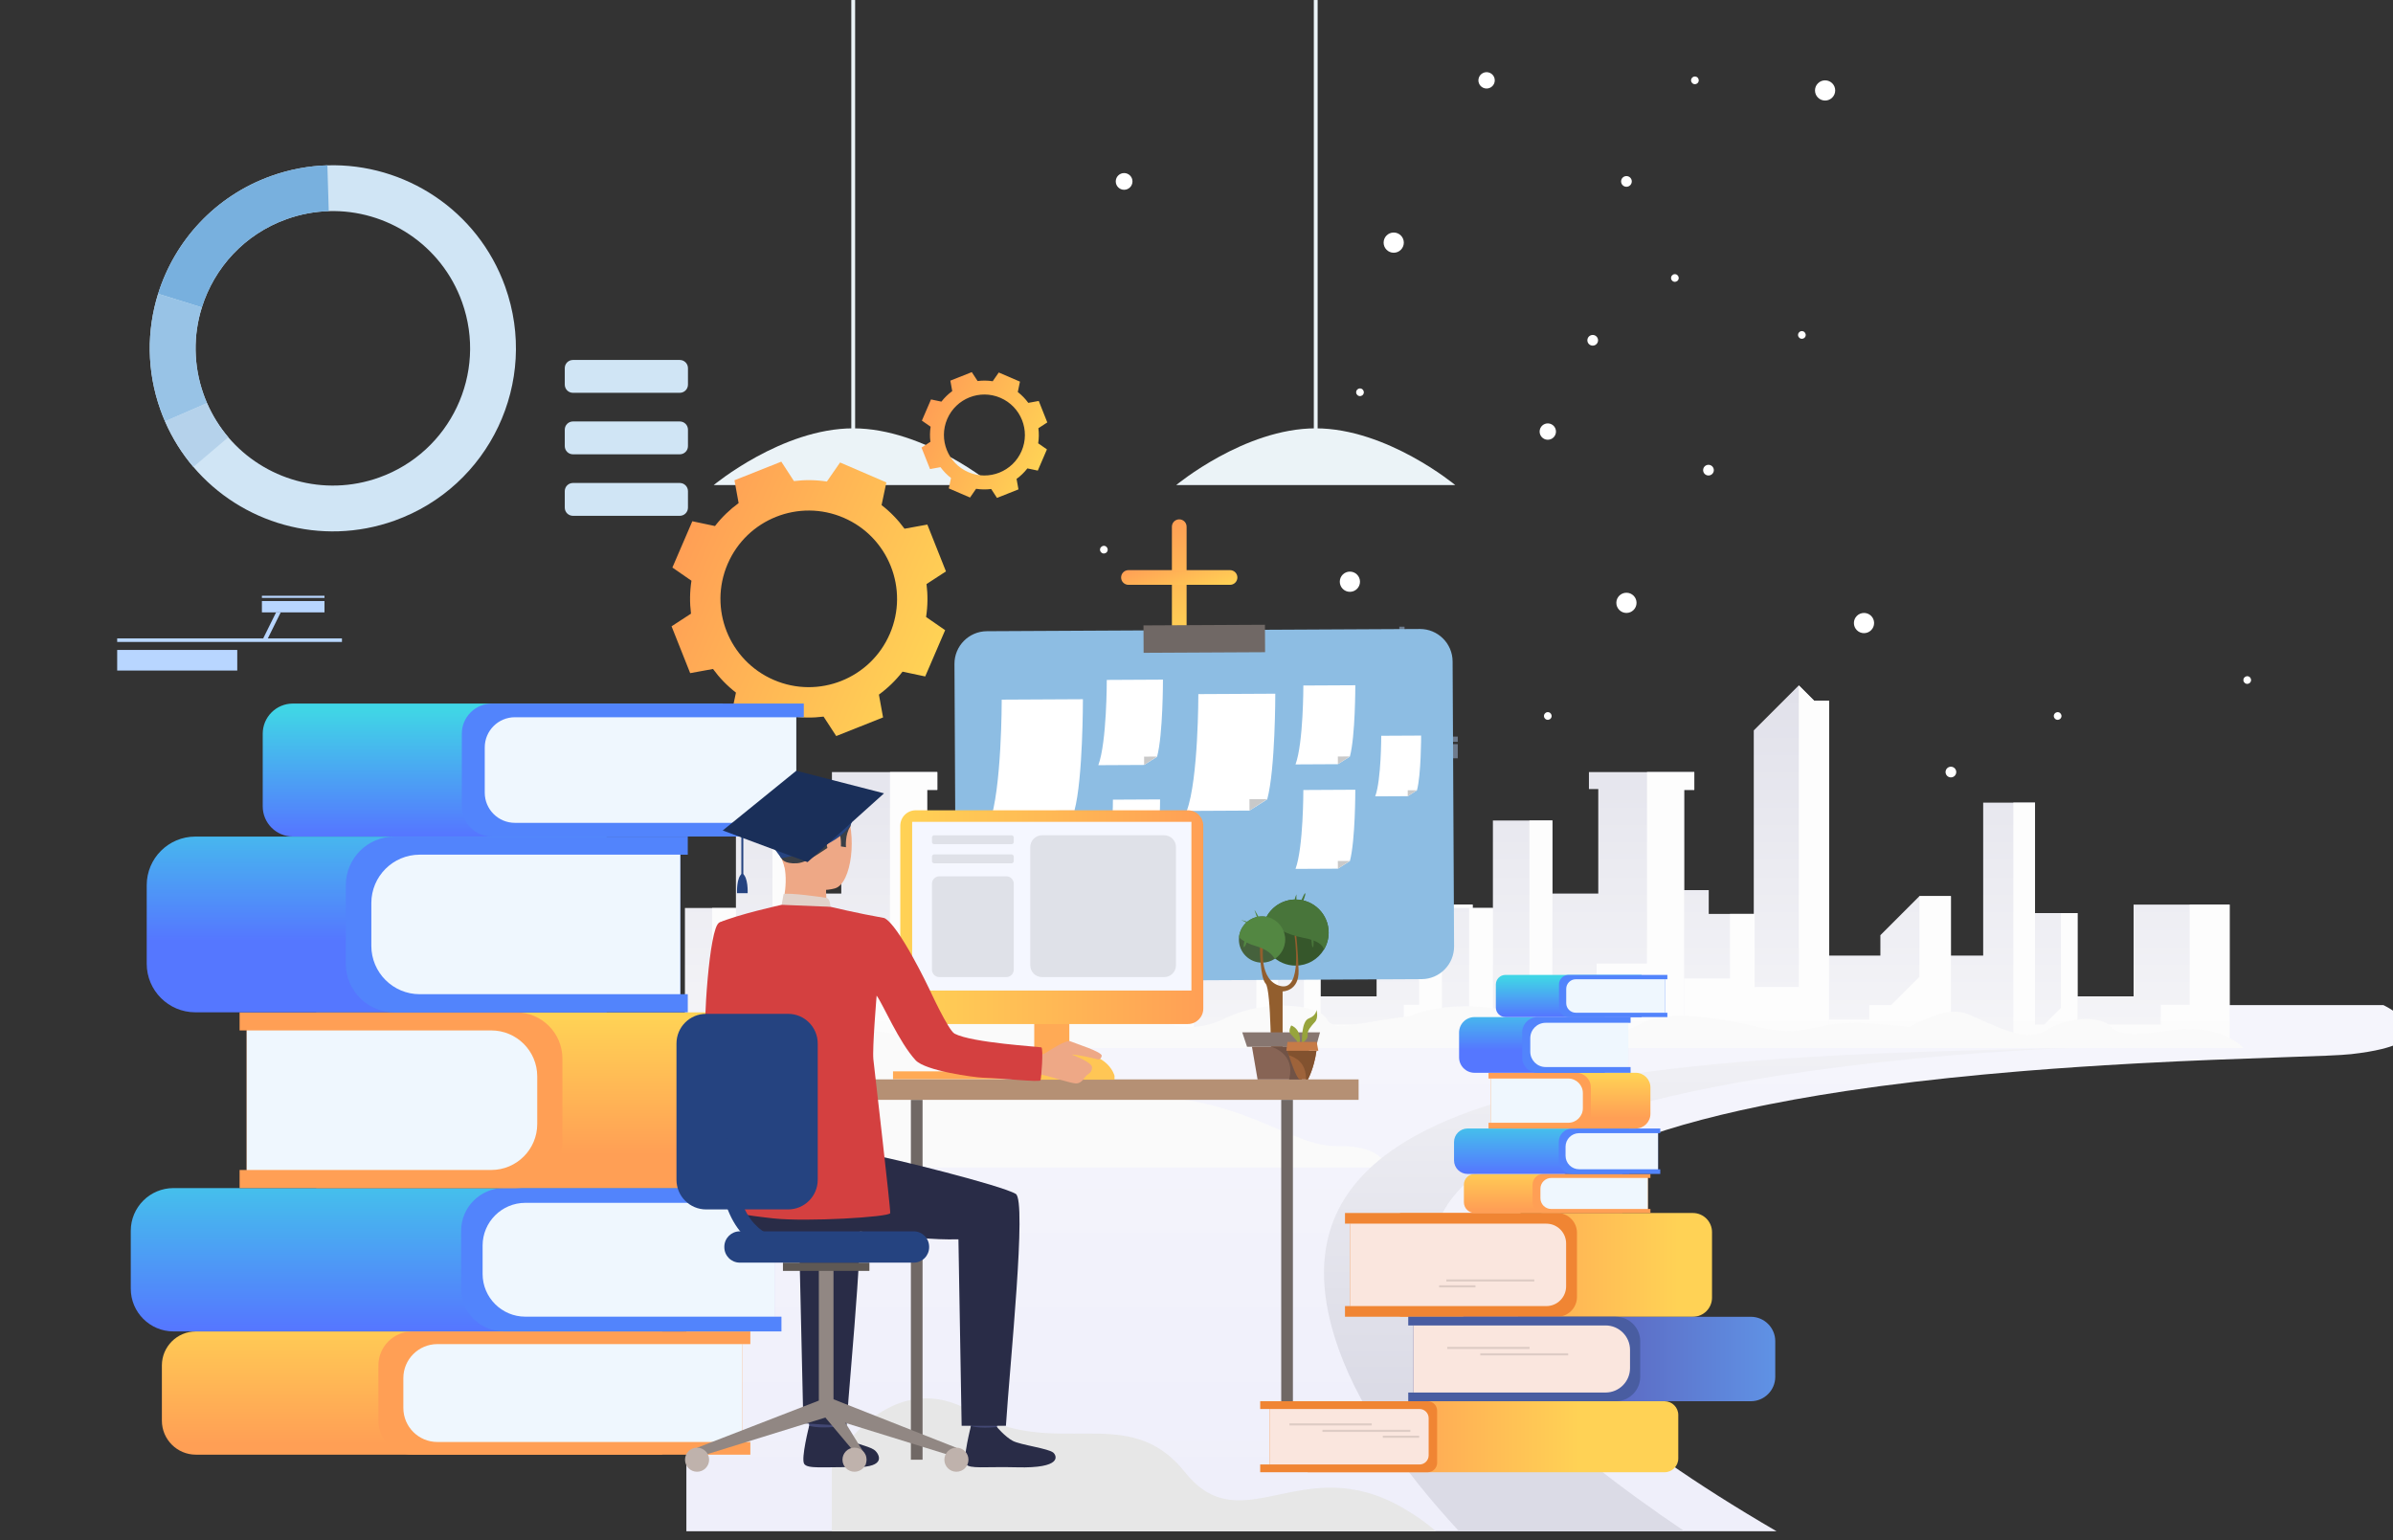 <?xml version="1.0" encoding="utf-8"?>
<!-- Generator: Adobe Illustrator 23.0.3, SVG Export Plug-In . SVG Version: 6.00 Build 0)  -->
<svg version="1.1" id="_x3C_Layer_x3E_" xmlns="http://www.w3.org/2000/svg" xmlns:xlink="http://www.w3.org/1999/xlink" x="0px"
	 y="0px" viewBox="0 0 2827.73 1820.01" style="enable-background:new 0 0 2827.73 1820.01;" xml:space="preserve">
<rect x="0" y="0" width="2827.73" height="1820.01" fill="#333333" stroke="none"/>
<style type="text/css">
	.st0{display:none;fill:url(#SVGID_1_);}
	.st1{display:none;fill:url(#SVGID_2_);}
	.st2{display:none;}
	.st3{display:inline;fill:url(#SVGID_3_);}
	.st4{display:inline;fill:url(#SVGID_4_);}
	.st5{display:inline;fill:url(#SVGID_5_);}
	.st6{display:inline;fill:url(#SVGID_6_);}
	.st7{display:inline;fill:url(#SVGID_7_);}
	.st8{display:inline;fill:url(#SVGID_8_);}
	.st9{display:inline;fill:url(#SVGID_9_);}
	.st10{display:inline;fill:url(#SVGID_10_);}
	.st11{fill:url(#SVGID_11_);}
	.st12{fill:url(#SVGID_12_);}
	.st13{fill:url(#SVGID_13_);}
	.st14{fill:url(#SVGID_14_);}
	.st15{fill:url(#SVGID_15_);}
	.st16{fill:url(#SVGID_16_);}
	.st17{fill:url(#SVGID_17_);}
	.st18{fill:url(#SVGID_18_);}
	.st19{fill:url(#SVGID_19_);}
	.st20{fill:url(#SVGID_20_);}
	.st21{fill:url(#SVGID_21_);}
	.st22{fill:url(#SVGID_22_);}
	.st23{fill:url(#SVGID_23_);}
	.st24{fill:url(#SVGID_24_);}
	.st25{fill:url(#SVGID_25_);}
	.st26{fill:url(#SVGID_26_);}
	.st27{fill:url(#SVGID_27_);}
	.st28{fill:url(#SVGID_28_);}
	.st29{fill:url(#SVGID_29_);}
	.st30{fill:#FAFAFA;}
	.st31{fill:url(#SVGID_30_);}
	.st32{fill:#E7E7E7;}
	.st33{fill:#FFFFFF;}
	.st34{fill:#EBF3F7;}
	.st35{fill:url(#SVGID_31_);}
	.st36{fill:#B8D6FF;}
	.st37{opacity:0.44;}
	.st38{fill:url(#SVGID_32_);}
	.st39{fill:#D0E5F5;}
	.st40{fill:#78B0DE;}
	.st41{fill:#98C3E6;}
	.st42{fill:#B5D2EB;}
	.st43{fill:url(#SVGID_33_);}
	.st44{fill:url(#SVGID_34_);}
	.st45{fill:url(#SVGID_35_);}
	.st46{fill:url(#SVGID_36_);}
	.st47{fill:#FF9F55;}
	.st48{fill:#EFF7FE;}
	.st49{fill:url(#SVGID_37_);}
	.st50{fill:#5284FC;}
	.st51{fill:url(#SVGID_38_);}
	.st52{fill:url(#SVGID_39_);}
	.st53{fill:url(#SVGID_40_);}
	.st54{fill:#8DBDE3;}
	.st55{fill:#706865;}
	.st56{fill:#C9C9C9;}
	.st57{fill:#FFAA55;}
	.st58{fill:#CCBDB7;}
	.st59{fill:#B59074;}
	.st60{fill:#D44040;}
	.st61{fill:#EAD8CF;}
	.st62{fill:#DA9B5B;}
	.st63{fill:#424773;}
	.st64{fill:#292C47;}
	.st65{fill:#EEA886;}
	.st66{fill:#3A3F47;}
	.st67{fill:#E2D2CA;}
	.st68{fill:#323657;}
	.st69{fill:#918783;}
	.st70{fill:#5E5854;}
	.st71{fill:#BFB2AC;}
	.st72{fill:#254380;}
	.st73{fill:url(#SVGID_41_);}
	.st74{fill:#F5F7FF;}
	.st75{fill:#FFC655;}
	.st76{fill:#DFE1E8;}
	.st77{fill:#36572B;}
	.st78{fill:#45613C;}
	.st79{fill:#925E2E;}
	.st80{fill:#48753A;}
	.st81{fill:#538742;}
	.st82{fill:#877670;}
	.st83{fill:#876455;}
	.st84{fill:#715346;}
	.st85{fill:#9E633A;}
	.st86{fill:#97A43C;}
	.st87{fill:#82522F;}
	.st88{fill:#C67B47;}
	.st89{fill:#1A2F59;}
	.st90{fill:url(#SVGID_42_);}
	.st91{fill:url(#SVGID_43_);}
	.st92{fill:#F08533;}
	.st93{fill:#FAE6DE;}
	.st94{fill:url(#SVGID_44_);}
	.st95{fill:#495DA1;}
	.st96{fill:#DECCC5;}
	.st97{fill:url(#SVGID_45_);}
	.st98{fill:url(#SVGID_46_);}
	.st99{fill:url(#SVGID_47_);}
	.st100{fill:url(#SVGID_48_);}
	.st101{fill:url(#SVGID_49_);}
</style>
<linearGradient id="SVGID_1_" gradientUnits="userSpaceOnUse" x1="1978.941" y1="913.696" x2="1978.941" y2="2310.325">
	<stop  offset="0" style="stop-color:#F2F2F2"/>
	<stop  offset="1" style="stop-color:#FCFCFC"/>
</linearGradient>
<rect x="1104.23" y="1194.76" class="st0" width="1749.43" height="614.87"/>
<linearGradient id="SVGID_2_" gradientUnits="userSpaceOnUse" x1="1729.799" y1="1449.812" x2="2660.571" y2="1449.812">
	<stop  offset="0" style="stop-color:#DBDBE6"/>
	<stop  offset="1" style="stop-color:#FFFFFF"/>
</linearGradient>
<polygon class="st1" points="1729.8,1240.96 1729.8,1395.59 1790.04,1395.59 1790.04,1499.01 1860.33,1499.01 1860.33,1412.66 
	1914.55,1412.66 1914.55,1536.16 1903.5,1536.16 1903.5,1556.24 2028.01,1556.24 2028.01,1535.16 2015.96,1535.16 2015.96,1416.68 
	2045.08,1416.68 2045.08,1388.56 2098.29,1388.56 2098.29,1605.44 2151.51,1658.66 2169.58,1640.58 2187.26,1640.58 
	2187.26,1339.36 2247.9,1339.36 2247.9,1363.46 2294.08,1409.65 2331.24,1409.65 2331.24,1339.36 2369.39,1339.36 2369.39,1520.1 
	2430.64,1520.1 2430.64,1389.57 2480.84,1389.57 2480.84,1291.17 2547.11,1291.17 2547.11,1399.61 2660.57,1399.61 2660.57,1240.96 
	"/>
<g class="st2">
	
		<linearGradient id="SVGID_3_" gradientUnits="userSpaceOnUse" x1="1846.773" y1="-11159.782" x2="1846.773" y2="-10798.48" gradientTransform="matrix(1 0 0 -1 0 -9774.675)">
		<stop  offset="0" style="stop-color:#FCFCFC"/>
		<stop  offset="1" style="stop-color:#FDFDFD"/>
	</linearGradient>
	<rect x="1833.22" y="1240.96" class="st3" width="27.11" height="258.05"/>
	
		<linearGradient id="SVGID_4_" gradientUnits="userSpaceOnUse" x1="1944.168" y1="-11159.781" x2="1944.168" y2="-10798.482" gradientTransform="matrix(1 0 0 -1 0 -9774.675)">
		<stop  offset="0" style="stop-color:#FCFCFC"/>
		<stop  offset="1" style="stop-color:#FDFDFD"/>
	</linearGradient>
	<polygon class="st4" points="1972.11,1556.24 1972.11,1329.99 1912.54,1329.99 1912.54,1275.77 1860.33,1275.77 1860.33,1240.96 
		2015.96,1240.96 2015.96,1535.16 2028.01,1535.16 2028.01,1556.24 	"/>
	<linearGradient id="SVGID_5_" gradientUnits="userSpaceOnUse" x1="2101.61" y1="973.054" x2="2101.61" y2="1698.562">
		<stop  offset="0" style="stop-color:#FCFCFC"/>
		<stop  offset="1" style="stop-color:#FDFDFD"/>
	</linearGradient>
	<polygon class="st5" points="2151.51,1658.66 2151.51,1302.21 2099.3,1302.21 2099.3,1388.56 2070.18,1388.56 2070.18,1312.25 
		2015.96,1312.25 2015.96,1240.96 2187.26,1240.96 2187.26,1640.58 2169.58,1640.58 	"/>
	<linearGradient id="SVGID_6_" gradientUnits="userSpaceOnUse" x1="2259.249" y1="973.053" x2="2259.249" y2="1698.564">
		<stop  offset="0" style="stop-color:#FCFCFC"/>
		<stop  offset="1" style="stop-color:#FDFDFD"/>
	</linearGradient>
	<polygon class="st6" points="2294.08,1409.65 2294.08,1314.26 2260.7,1280.88 2234.85,1280.88 2234.85,1263.56 2187.26,1263.56 
		2187.26,1240.96 2331.24,1240.96 2331.24,1409.65 	"/>
	<linearGradient id="SVGID_7_" gradientUnits="userSpaceOnUse" x1="2417.837" y1="973.053" x2="2417.837" y2="1698.564">
		<stop  offset="0" style="stop-color:#FCFCFC"/>
		<stop  offset="1" style="stop-color:#FDFDFD"/>
	</linearGradient>
	<rect x="2405.04" y="1240.96" class="st7" width="25.6" height="279.13"/>
	<linearGradient id="SVGID_8_" gradientUnits="userSpaceOnUse" x1="2545.606" y1="973.054" x2="2545.606" y2="1698.564">
		<stop  offset="0" style="stop-color:#FCFCFC"/>
		<stop  offset="1" style="stop-color:#FDFDFD"/>
	</linearGradient>
	<polygon class="st8" points="2660.57,1399.61 2613.38,1399.61 2613.38,1281.13 2579.24,1281.13 2579.24,1257.7 2430.64,1257.7 
		2430.64,1240.96 2660.57,1240.96 	"/>
	<linearGradient id="SVGID_9_" gradientUnits="userSpaceOnUse" x1="2457.373" y1="973.056" x2="2457.373" y2="1698.562">
		<stop  offset="0" style="stop-color:#FCFCFC"/>
		<stop  offset="1" style="stop-color:#FDFDFD"/>
	</linearGradient>
	<polygon class="st9" points="2480.84,1389.57 2461.26,1389.57 2461.26,1277.61 2433.9,1250.25 2480.84,1250.25 	"/>
	
		<linearGradient id="SVGID_10_" gradientUnits="userSpaceOnUse" x1="1775.986" y1="-11159.781" x2="1775.986" y2="-10798.481" gradientTransform="matrix(1 0 0 -1 0 -9774.675)">
		<stop  offset="0" style="stop-color:#FCFCFC"/>
		<stop  offset="1" style="stop-color:#FDFDFD"/>
	</linearGradient>
	<rect x="1761.93" y="1240.96" class="st10" width="28.11" height="154.63"/>
</g>
<linearGradient id="SVGID_11_" gradientUnits="userSpaceOnUse" x1="1819.4" y1="1853.548" x2="1819.4" y2="356.376">
	<stop  offset="0" style="stop-color:#EEEEFA"/>
	<stop  offset="1" style="stop-color:#FFFFFF"/>
</linearGradient>
<path class="st11" d="M2827.73,1194.32v41.39c-2.33,0.87-4.88,1.71-7.72,2.51c-1.78,0.51-3.71,1.02-5.71,1.53
	c-9.39,2.29-21.26,4.37-35.96,6c-11.72,1.35-39.86,2.33-79.5,3.64c-3.6,0.15-7.24,0.25-11.03,0.4
	c-43.35,1.49-98.79,3.46-160.82,6.81c-3.64,0.18-7.35,0.4-11.03,0.62c-38.44,2.15-79.24,4.8-121.18,8.19
	c-3.64,0.33-7.32,0.62-10.99,0.91c-52.85,4.4-107.31,9.97-160.85,17.11c-3.68,0.51-7.32,0.98-10.99,1.49
	c-41.42,5.68-82.19,12.3-121.18,20.09c-3.68,0.73-7.35,1.46-10.99,2.22c-31.67,6.51-62.1,13.83-90.6,21.99
	c-6.88,1.96-13.61,3.97-20.24,6.08c-5.75,1.78-11.39,3.6-16.96,5.46c-172.46,57.88-254.11,153.75-74.88,314.31
	c51.36,46.01,124.09,97.33,222.22,154.55H811.07v-621.82h2005.35c0,0,1.42,0.69,3.6,1.89
	C2822.06,1190.79,2824.79,1192.39,2827.73,1194.32z"/>
<linearGradient id="SVGID_12_" gradientUnits="userSpaceOnUse" x1="1274.749" y1="696.047" x2="1274.749" y2="1439.798">
	<stop  offset="0" style="stop-color:#DBDBE6"/>
	<stop  offset="1" style="stop-color:#FFFFFF"/>
</linearGradient>
<polygon class="st12" points="809.36,1227.66 809.36,1073.04 869.61,1073.04 869.61,969.62 939.89,969.62 939.89,1055.97 
	994.11,1055.97 994.11,932.47 983.07,932.47 983.07,912.39 1107.57,912.39 1107.57,933.47 1095.52,933.47 1095.52,1051.95 
	1124.64,1051.95 1124.64,1080.07 1177.86,1080.07 1177.86,863.19 1231.07,809.97 1249.15,828.04 1266.83,828.04 1266.83,1129.27 
	1327.46,1129.27 1327.46,1105.17 1373.65,1058.98 1410.8,1058.98 1410.8,1129.27 1448.96,1129.27 1448.96,948.53 1510.2,948.53 
	1510.2,1079.06 1560.41,1079.06 1560.41,1177.46 1626.68,1177.46 1626.68,1069.02 1740.13,1069.02 1740.13,1227.66 "/>
<g>
	<linearGradient id="SVGID_13_" gradientUnits="userSpaceOnUse" x1="926.337" y1="1400.364" x2="926.337" y2="634.21">
		<stop  offset="0" style="stop-color:#FCFCFC"/>
		<stop  offset="1" style="stop-color:#FDFDFD"/>
	</linearGradient>
	<rect x="912.78" y="969.62" class="st13" width="27.11" height="258.05"/>
	<linearGradient id="SVGID_14_" gradientUnits="userSpaceOnUse" x1="1023.732" y1="1650.739" x2="1023.732" y2="762.657">
		<stop  offset="0" style="stop-color:#FCFCFC"/>
		<stop  offset="1" style="stop-color:#FDFDFD"/>
	</linearGradient>
	<polygon class="st14" points="1051.68,912.39 1051.68,1138.64 992.1,1138.64 992.1,1192.86 939.89,1192.86 939.89,1227.66 
		1095.52,1227.66 1095.52,933.47 1107.57,933.47 1107.57,912.39 	"/>
	<linearGradient id="SVGID_15_" gradientUnits="userSpaceOnUse" x1="1181.175" y1="1650.736" x2="1181.175" y2="762.655">
		<stop  offset="0" style="stop-color:#FCFCFC"/>
		<stop  offset="1" style="stop-color:#FDFDFD"/>
	</linearGradient>
	<polygon class="st15" points="1231.07,809.97 1231.07,1166.42 1178.86,1166.42 1178.86,1080.07 1149.74,1080.07 1149.74,1156.38 
		1095.52,1156.38 1095.52,1227.66 1266.83,1227.66 1266.83,828.04 1249.15,828.04 	"/>
	<linearGradient id="SVGID_16_" gradientUnits="userSpaceOnUse" x1="1338.814" y1="1650.738" x2="1338.814" y2="762.657">
		<stop  offset="0" style="stop-color:#FCFCFC"/>
		<stop  offset="1" style="stop-color:#FDFDFD"/>
	</linearGradient>
	<polygon class="st16" points="1373.65,1058.98 1373.65,1154.37 1340.26,1187.75 1314.41,1187.75 1314.41,1205.07 1266.83,1205.07 
		1266.83,1227.66 1410.8,1227.66 1410.8,1058.98 	"/>
	<linearGradient id="SVGID_17_" gradientUnits="userSpaceOnUse" x1="1497.402" y1="1650.739" x2="1497.402" y2="762.655">
		<stop  offset="0" style="stop-color:#FCFCFC"/>
		<stop  offset="1" style="stop-color:#FDFDFD"/>
	</linearGradient>
	<rect x="1484.6" y="948.53" class="st17" width="25.6" height="279.13"/>
	<linearGradient id="SVGID_18_" gradientUnits="userSpaceOnUse" x1="1625.169" y1="1650.737" x2="1625.169" y2="762.657">
		<stop  offset="0" style="stop-color:#FCFCFC"/>
		<stop  offset="1" style="stop-color:#FDFDFD"/>
	</linearGradient>
	<polygon class="st18" points="1740.13,1069.02 1676.95,1069.02 1676.95,1187.5 1658.81,1187.5 1658.81,1210.93 1510.2,1210.93 
		1510.2,1227.66 1740.13,1227.66 	"/>
	<linearGradient id="SVGID_19_" gradientUnits="userSpaceOnUse" x1="1536.937" y1="1650.741" x2="1536.937" y2="762.655">
		<stop  offset="0" style="stop-color:#FCFCFC"/>
		<stop  offset="1" style="stop-color:#FDFDFD"/>
	</linearGradient>
	<polygon class="st19" points="1560.41,1079.06 1540.83,1079.06 1540.83,1191.02 1513.47,1218.38 1560.41,1218.38 	"/>
	<linearGradient id="SVGID_20_" gradientUnits="userSpaceOnUse" x1="855.55" y1="1400.364" x2="855.55" y2="634.209">
		<stop  offset="0" style="stop-color:#FCFCFC"/>
		<stop  offset="1" style="stop-color:#FDFDFD"/>
	</linearGradient>
	<rect x="841.49" y="1073.04" class="st20" width="28.11" height="154.63"/>
</g>
<linearGradient id="SVGID_21_" gradientUnits="userSpaceOnUse" x1="2169.265" y1="696.047" x2="2169.265" y2="1439.798">
	<stop  offset="0" style="stop-color:#DBDBE6"/>
	<stop  offset="1" style="stop-color:#FFFFFF"/>
</linearGradient>
<polygon class="st21" points="1703.88,1227.66 1703.88,1073.04 1764.12,1073.04 1764.12,969.62 1834.41,969.62 1834.41,1055.97 
	1888.63,1055.97 1888.63,932.47 1877.58,932.47 1877.58,912.39 2002.09,912.39 2002.09,933.47 1990.04,933.47 1990.04,1051.95 
	2019.16,1051.95 2019.16,1080.07 2072.37,1080.07 2072.37,863.19 2125.59,809.97 2143.66,828.04 2161.34,828.04 2161.34,1129.27 
	2221.98,1129.27 2221.98,1105.17 2268.17,1058.98 2305.32,1058.98 2305.32,1129.27 2343.47,1129.27 2343.47,948.53 2404.72,948.53 
	2404.72,1079.06 2454.92,1079.06 2454.92,1177.46 2521.19,1177.46 2521.19,1069.02 2634.65,1069.02 2634.65,1227.66 "/>
<g>
	<linearGradient id="SVGID_22_" gradientUnits="userSpaceOnUse" x1="1820.853" y1="1650.738" x2="1820.853" y2="762.658">
		<stop  offset="0" style="stop-color:#FCFCFC"/>
		<stop  offset="1" style="stop-color:#FDFDFD"/>
	</linearGradient>
	<rect x="1807.3" y="969.62" class="st22" width="27.11" height="258.05"/>
	<linearGradient id="SVGID_23_" gradientUnits="userSpaceOnUse" x1="1918.248" y1="1650.739" x2="1918.248" y2="762.657">
		<stop  offset="0" style="stop-color:#FCFCFC"/>
		<stop  offset="1" style="stop-color:#FDFDFD"/>
	</linearGradient>
	<polygon class="st23" points="1946.19,912.39 1946.19,1138.64 1886.62,1138.64 1886.62,1192.86 1834.41,1192.86 1834.41,1227.66 
		1990.04,1227.66 1990.04,933.47 2002.09,933.47 2002.09,912.39 	"/>
	<linearGradient id="SVGID_24_" gradientUnits="userSpaceOnUse" x1="2075.69" y1="1650.736" x2="2075.69" y2="762.655">
		<stop  offset="0" style="stop-color:#FCFCFC"/>
		<stop  offset="1" style="stop-color:#FDFDFD"/>
	</linearGradient>
	<polygon class="st24" points="2125.59,809.97 2125.59,1166.42 2073.38,1166.42 2073.38,1080.07 2044.26,1080.07 2044.26,1156.38 
		1990.04,1156.38 1990.04,1227.66 2161.34,1227.66 2161.34,828.04 2143.66,828.04 	"/>
	<linearGradient id="SVGID_25_" gradientUnits="userSpaceOnUse" x1="2233.33" y1="1650.738" x2="2233.33" y2="762.657">
		<stop  offset="0" style="stop-color:#FCFCFC"/>
		<stop  offset="1" style="stop-color:#FDFDFD"/>
	</linearGradient>
	<polygon class="st25" points="2268.17,1058.98 2268.17,1154.37 2234.78,1187.75 2208.93,1187.75 2208.93,1205.07 2161.34,1205.07 
		2161.34,1227.66 2305.32,1227.66 2305.32,1058.98 	"/>
	<linearGradient id="SVGID_26_" gradientUnits="userSpaceOnUse" x1="2391.918" y1="1650.739" x2="2391.918" y2="762.655">
		<stop  offset="0" style="stop-color:#FCFCFC"/>
		<stop  offset="1" style="stop-color:#FDFDFD"/>
	</linearGradient>
	<rect x="2379.12" y="948.53" class="st26" width="25.6" height="279.13"/>
	<linearGradient id="SVGID_27_" gradientUnits="userSpaceOnUse" x1="2519.686" y1="1650.737" x2="2519.686" y2="762.657">
		<stop  offset="0" style="stop-color:#FCFCFC"/>
		<stop  offset="1" style="stop-color:#FDFDFD"/>
	</linearGradient>
	<polygon class="st27" points="2634.65,1069.02 2587.46,1069.02 2587.46,1187.5 2553.32,1187.5 2553.32,1210.93 2404.72,1210.93 
		2404.72,1227.66 2634.65,1227.66 	"/>
	<linearGradient id="SVGID_28_" gradientUnits="userSpaceOnUse" x1="2431.453" y1="1650.741" x2="2431.453" y2="762.655">
		<stop  offset="0" style="stop-color:#FCFCFC"/>
		<stop  offset="1" style="stop-color:#FDFDFD"/>
	</linearGradient>
	<polygon class="st28" points="2454.92,1079.06 2435.34,1079.06 2435.34,1191.02 2407.98,1218.38 2454.92,1218.38 	"/>
	<linearGradient id="SVGID_29_" gradientUnits="userSpaceOnUse" x1="1750.066" y1="1650.737" x2="1750.066" y2="762.654">
		<stop  offset="0" style="stop-color:#FCFCFC"/>
		<stop  offset="1" style="stop-color:#FDFDFD"/>
	</linearGradient>
	<rect x="1736.01" y="1073.04" class="st29" width="28.11" height="154.63"/>
</g>
<path class="st30" d="M1074.67,1218.61c0,0,79.68-36.22,95.97-25.35c16.3,10.87,90.54-13.12,143.06-2.03
	c52.51,11.09,83.3,36.83,134,12.19c50.7-24.64,110.46-15.19,119.51,0c9.05,15.19,21.73,8.35,79.68,0
	c57.95-8.35,54.33-4.72,130.38,15.19c76.05,19.92,126.05,19.92,126.05,19.92h-828.65V1218.61z"/>
<path class="st30" d="M964.23,1261.47c0,0,18.11-66.4,112.27-33.8s114.69,72.43,251.1,67.6s196.78,60.36,252.31,59.15
	c55.53-1.21,58.5,25.35,58.5,25.35H940.09L964.23,1261.47z"/>
<linearGradient id="SVGID_30_" gradientUnits="userSpaceOnUse" x1="2005.702" y1="1643.331" x2="2005.702" y2="970.81">
	<stop  offset="0" style="stop-color:#DBDBE6"/>
	<stop  offset="1" style="stop-color:#FFFFFF"/>
</linearGradient>
<path class="st31" d="M2446.89,1238.55c-8.01,0.24-103.49,3.39-223.93,16.59c-3.64,0.4-7.3,0.81-11.01,1.24
	c-93.52,10.61-200.6,27.28-293.04,53.24c-3.69,1.02-7.35,2.07-10.99,3.13c-28.6,8.39-55.65,17.68-80.27,28.01
	c-89.15,37.42-146.53,88.26-130.77,157.33c22.87,100.16,140.91,208.67,293.78,311.54h-266.5
	c-68.56-74.05-123.23-152.45-147.17-229.85c-35.33-114.24,6.5-189.32,98.18-239.03c59.23-32.16,139.27-53.73,232.74-68.45
	c3.64-0.58,7.3-1.13,10.99-1.68c88.21-13.27,187.89-20.68,293.04-25.3c3.66-0.17,7.33-0.32,11.01-0.47
	C2295.76,1241.79,2371.07,1240.02,2446.89,1238.55z"/>
<path class="st30" d="M1554.72,1224.04c0,0,56.13,17.2,94.16-13.13c38.03-30.33,132.19-27.62,173.84,0s92.35,12.09,117.7-1.88
	c25.35-13.97,74.24-9.95,135.81,4.34c61.57,14.29,61.57-6.21,123.14-4.34c61.57,1.88,248.08,29.49,248.08,29.49h-918.09
	L1554.72,1224.04z"/>
<path class="st30" d="M2218.61,1238.53c0,0,69.96-55.64,106.28-40.25c36.32,15.39,69.34,34.6,94.1,18.78
	c24.76-15.82,64.39-17.21,75.94-3.2c11.56,14.01,52.91,5.65,74.52,3.2c58.17-6.61,81.49,21.47,81.49,21.47H2218.61z"/>
<path class="st32" d="M1696.92,1809.63H982.91v-78.84c0,0,34.16-62.21,90.17-75.69c13.18-3.17,27.6-3.66,43.04,0
	c10.27,2.43,21.02,6.71,32.2,13.25c99.27,58.08,184.5-13.14,251.87,71.35c67.41,84.53,138.35-26.9,257.68,42.38
	C1673.77,1791.29,1686.53,1800.51,1696.92,1809.63z"/>
<circle class="st33" cx="2018.85" cy="555.61" r="6.32"/>
<path class="st33" d="M2311.64,912.39c0,3.49-2.83,6.32-6.32,6.32c-3.49,0-6.32-2.83-6.32-6.32c0-3.49,2.83-6.32,6.32-6.32
	C2308.81,906.07,2311.64,908.9,2311.64,912.39z"/>
<path class="st33" d="M1888.37,402.15c0,3.49-2.83,6.32-6.32,6.32c-3.49,0-6.32-2.83-6.32-6.32c0-3.49,2.83-6.32,6.32-6.32
	C1885.54,395.83,1888.37,398.66,1888.37,402.15z"/>
<path class="st33" d="M1933.85,712.42c0,6.59-5.35,11.94-11.94,11.94s-11.94-5.35-11.94-11.94c0-6.6,5.35-11.94,11.94-11.94
	S1933.85,705.83,1933.85,712.42z"/>
<path class="st33" d="M1338.21,214.4c0,5.46-4.42,9.88-9.88,9.88c-5.46,0-9.88-4.42-9.88-9.88c0-5.46,4.42-9.88,9.88-9.88
	C1333.78,204.52,1338.21,208.94,1338.21,214.4z"/>
<path class="st33" d="M1983.56,329.59c-0.58,2.44-3.04,3.94-5.47,3.35c-2.44-0.58-3.94-3.04-3.35-5.47
	c0.58-2.44,3.03-3.94,5.47-3.35C1982.64,324.7,1984.14,327.15,1983.56,329.59z"/>
<path class="st33" d="M1838.38,512.28c-1.25,5.19-6.46,8.38-11.65,7.14c-5.19-1.25-8.38-6.46-7.14-11.65
	c1.25-5.19,6.46-8.38,11.65-7.14C1836.43,501.88,1839.62,507.1,1838.38,512.28z"/>
<path class="st33" d="M1928.23,214.4c0,3.49-2.83,6.32-6.32,6.32c-3.49,0-6.32-2.83-6.32-6.32c0-3.49,2.83-6.32,6.32-6.32
	C1925.4,208.08,1928.23,210.91,1928.23,214.4z"/>
<path class="st33" d="M2007.22,96.01c-0.59,2.44-3.04,3.94-5.47,3.35c-2.44-0.58-3.94-3.03-3.35-5.47c0.58-2.44,3.03-3.94,5.47-3.35
	C2006.31,91.12,2007.81,93.57,2007.22,96.01z"/>
<path class="st33" d="M1833.4,847.19c-0.58,2.44-3.03,3.94-5.47,3.35c-2.44-0.58-3.94-3.04-3.35-5.47c0.58-2.44,3.04-3.94,5.47-3.35
	C1832.48,842.3,1833.98,844.75,1833.4,847.19z"/>
<path class="st33" d="M1766.05,97.21c-1.25,5.19-6.46,8.38-11.65,7.14c-5.19-1.25-8.38-6.46-7.14-11.65
	c1.25-5.19,6.46-8.38,11.65-7.14C1764.1,86.8,1767.29,92.02,1766.05,97.21z"/>
<path class="st33" d="M2214.57,736.3c0,6.59-5.35,11.94-11.94,11.94c-6.59,0-11.94-5.35-11.94-11.94c0-6.59,5.35-11.94,11.94-11.94
	C2209.23,724.36,2214.57,729.71,2214.57,736.3z"/>
<circle class="st33" cx="1646.91" cy="286.74" r="11.94"/>
<path class="st33" d="M2168.6,106.89c0,6.59-5.35,11.94-11.94,11.94c-6.59,0-11.94-5.35-11.94-11.94c0-6.59,5.35-11.94,11.94-11.94
	C2163.26,94.95,2168.6,100.3,2168.6,106.89z"/>
<path class="st33" d="M2133.64,396.89c-0.58,2.44-3.04,3.94-5.47,3.35c-2.44-0.59-3.94-3.04-3.35-5.47
	c0.58-2.44,3.03-3.94,5.47-3.35C2132.72,392.01,2134.22,394.46,2133.64,396.89z"/>
<path class="st33" d="M2435.87,847.19c-0.59,2.44-3.04,3.94-5.47,3.35c-2.44-0.58-3.94-3.04-3.35-5.47
	c0.59-2.44,3.04-3.94,5.47-3.35C2434.95,842.3,2436.45,844.75,2435.87,847.19z"/>
<path class="st33" d="M1308.81,650.63c-0.58,2.44-3.04,3.94-5.47,3.35s-3.94-3.04-3.35-5.47c0.59-2.44,3.04-3.94,5.47-3.35
	C1307.9,645.74,1309.4,648.19,1308.81,650.63z"/>
<path class="st33" d="M2659.9,804.71c-0.59,2.44-3.04,3.94-5.47,3.35c-2.44-0.58-3.94-3.04-3.35-5.47c0.59-2.44,3.04-3.94,5.47-3.35
	C2658.99,799.82,2660.49,802.27,2659.9,804.71z"/>
<path class="st33" d="M1607.06,687.46c0,6.59-5.35,11.94-11.94,11.94s-11.94-5.35-11.94-11.94c0-6.6,5.35-11.94,11.94-11.94
	S1607.06,680.87,1607.06,687.46z"/>
<path class="st33" d="M1611.47,464.63c-0.58,2.44-3.04,3.94-5.47,3.35c-2.44-0.59-3.94-3.04-3.35-5.47
	c0.58-2.44,3.04-3.94,5.47-3.35C1610.56,459.74,1612.06,462.2,1611.47,464.63z"/>
<g>
	<rect x="1552.5" y="0.02" class="st34" width="4.51" height="525.05"/>
	<path class="st34" d="M1389.94,573.21c0,0,80.55-67.01,164.82-67.01s164.82,67.01,164.82,67.01H1389.94z"/>
</g>
<g>
	<rect x="1005.97" y="0.02" class="st34" width="4.51" height="525.05"/>
	<path class="st34" d="M843.4,573.21c0,0,80.55-67.01,164.82-67.01c84.27,0,164.82,67.01,164.82,67.01H843.4z"/>
</g>
<g>
	
		<linearGradient id="SVGID_31_" gradientUnits="userSpaceOnUse" x1="2938.162" y1="-361.097" x2="3263.439" y2="-361.097" gradientTransform="matrix(0.918 0.396 -0.396 0.918 -2034.984 -187.65)">
		<stop  offset="0" style="stop-color:#FF9F55"/>
		<stop  offset="1" style="stop-color:#FFD255"/>
	</linearGradient>
	<path class="st35" d="M1094.31,729.13c2.03-13.04,2.15-26.13,0.53-38.91l22.97-14.96l-11-27.67l-11-27.67l-26.97,4.91
		c-7.6-10.4-16.68-19.83-27.11-27.92l5.66-26.8l-27.35-11.78l-27.35-11.78l-15.59,22.52c-13.04-2.03-26.13-2.15-38.91-0.53
		l-14.96-22.97l-27.67,11l-27.67,11l4.91,26.97c-10.4,7.6-19.83,16.68-27.92,27.11L818.1,616l-11.78,27.35l-11.78,27.35l22.52,15.59
		c-2.03,13.04-2.15,26.13-0.53,38.91l-22.97,14.96l11,27.67l11,27.67l26.97-4.91c7.6,10.4,16.68,19.83,27.11,27.91l-5.66,26.8
		l27.35,11.78l27.35,11.78l15.59-22.52c13.04,2.03,26.13,2.15,38.91,0.53l14.96,22.97l27.67-11l27.67-11.01l-4.91-26.97
		c10.4-7.6,19.83-16.68,27.92-27.11l26.79,5.66l11.78-27.35l11.78-27.35L1094.31,729.13z M914.39,803.53
		c-52.92-22.8-77.34-84.19-54.53-137.11c22.8-52.92,84.19-77.34,137.11-54.53c52.92,22.8,77.33,84.19,54.53,137.11
		C1028.69,801.92,967.31,826.33,914.39,803.53z"/>
</g>
<g>
	<polygon class="st36" points="314.98,757.53 309.49,757.53 326.24,723.69 331.72,723.69 	"/>
	<rect x="138.47" y="754.43" class="st36" width="265.61" height="4.21"/>
	<rect x="138.47" y="768.08" class="st36" width="141.89" height="24.36"/>
	<rect x="309.49" y="710.3" class="st36" width="73.93" height="13.39"/>
	<rect x="309.49" y="704.05" class="st36" width="73.93" height="2.52"/>
</g>
<g class="st37">
	<rect x="1639.73" y="870.5" class="st36" width="82.86" height="6.19"/>
	<rect x="1639.73" y="879.39" class="st36" width="82.86" height="16.75"/>
	<polygon class="st36" points="1653.52,740.61 1653.52,796.64 1516.17,796.64 1516.17,806.48 1653.52,806.48 1653.52,815.19 
		1516.17,815.19 1516.17,856.58 1653.52,856.58 1656.62,856.58 1659.71,856.58 1659.71,740.61 	"/>
</g>
<g>
	
		<linearGradient id="SVGID_32_" gradientUnits="userSpaceOnUse" x1="3140.24" y1="-621.053" x2="3289.362" y2="-621.053" gradientTransform="matrix(0.918 0.396 -0.396 0.918 -2034.984 -187.65)">
		<stop  offset="0" style="stop-color:#FF9F55"/>
		<stop  offset="1" style="stop-color:#FFD255"/>
	</linearGradient>
	<path class="st38" d="M1226.79,523.9c0.93-5.98,0.99-11.98,0.24-17.84l10.53-6.86l-5.04-12.68l-5.05-12.68l-12.36,2.25
		c-3.49-4.77-7.65-9.09-12.43-12.8l2.6-12.28l-12.54-5.4l-12.54-5.4l-7.15,10.32c-5.98-0.93-11.98-0.99-17.84-0.24l-6.86-10.53
		l-12.68,5.04l-12.68,5.04l2.25,12.36c-4.77,3.48-9.09,7.65-12.8,12.43l-12.28-2.6l-5.4,12.54l-5.4,12.54l10.32,7.15
		c-0.93,5.98-0.99,11.98-0.24,17.84l-10.53,6.86l5.04,12.69l5.04,12.68l12.36-2.25c3.48,4.77,7.65,9.09,12.43,12.8l-2.6,12.29
		l12.54,5.4l12.54,5.4l7.15-10.32c5.98,0.93,11.98,0.99,17.84,0.24l6.86,10.53l12.69-5.04l12.68-5.05l-2.25-12.36
		c4.77-3.48,9.09-7.65,12.8-12.43l12.29,2.6l5.4-12.54l5.4-12.54L1226.79,523.9z M1144.31,558c-24.26-10.45-35.45-38.6-25-62.86
		c10.45-24.26,38.6-35.45,62.86-25s35.46,38.6,25,62.86C1196.71,557.26,1168.57,568.46,1144.31,558z"/>
</g>
<g>
	<g>
		<path class="st39" d="M803.29,464.21H677.03c-5.34,0-9.66-4.33-9.66-9.66v-19.5c0-5.34,4.33-9.66,9.66-9.66h126.26
			c5.34,0,9.66,4.33,9.66,9.66v19.5C812.95,459.88,808.62,464.21,803.29,464.21z"/>
	</g>
</g>
<g>
	<g>
		<path class="st39" d="M803.29,536.89H677.03c-5.34,0-9.66-4.33-9.66-9.66v-19.5c0-5.33,4.33-9.66,9.66-9.66h126.26
			c5.34,0,9.66,4.33,9.66,9.66v19.5C812.95,532.57,808.62,536.89,803.29,536.89z"/>
	</g>
</g>
<g>
	<g>
		<path class="st39" d="M803.29,609.58H677.03c-5.34,0-9.66-4.33-9.66-9.66v-19.5c0-5.34,4.33-9.66,9.66-9.66h126.26
			c5.34,0,9.66,4.33,9.66,9.66v19.5C812.95,605.25,808.62,609.58,803.29,609.58z"/>
	</g>
</g>
<g>
	<g>
		<g>
			<path class="st39" d="M596.98,338.8c-32.38-90.55-118.92-146.16-210.13-143.42c-22.08,0.66-44.43,4.75-66.37,12.59
				c-66.43,23.76-114.07,76.68-133.64,139.19c-13.56,43.33-13.65,91.26,2.82,137.31c1.63,4.58,3.42,9.08,5.32,13.48
				c8.66,19.94,20.03,37.98,33.53,53.84c56.6,66.54,150.52,94.66,237.65,63.51C578.64,575.07,637.21,451.28,596.98,338.8z
				 M447.93,564.33c-65.32,23.36-135.73,2.28-178.17-47.6c-10.11-11.89-18.64-25.42-25.13-40.37c-1.43-3.3-2.77-6.68-4-10.11
				c-12.35-34.52-12.28-70.46-2.11-102.94c14.67-46.88,50.38-86.55,100.19-104.36c16.44-5.88,33.2-8.94,49.76-9.45
				c68.37-2.06,133.26,39.64,157.54,107.53C576.18,441.35,532.26,534.16,447.93,564.33z"/>
		</g>
	</g>
	<g>
		<g>
			<path class="st40" d="M238.52,363.3l-51.68-16.14c19.57-62.52,67.21-115.43,133.64-139.19c21.94-7.84,44.29-11.93,66.37-12.59
				l1.62,54.12c-16.56,0.5-33.32,3.56-49.76,9.45C288.9,276.75,253.19,316.42,238.52,363.3z"/>
		</g>
	</g>
	<g>
		<g>
			<path class="st41" d="M244.63,476.35l-49.64,21.61c-1.91-4.4-3.69-8.91-5.32-13.48c-16.47-46.04-16.38-93.98-2.82-137.31
				l51.68,16.14c-10.17,32.48-10.24,68.42,2.11,102.94C241.86,469.67,243.2,473.05,244.63,476.35z"/>
		</g>
	</g>
	<g>
		<g>
			<path class="st42" d="M228.52,551.8c-13.5-15.86-24.87-33.9-33.53-53.84l49.64-21.61c6.49,14.96,15.02,28.48,25.13,40.37
				L228.52,551.8z"/>
		</g>
	</g>
</g>
<g>
	<g>
		<g>
			<linearGradient id="SVGID_33_" gradientUnits="userSpaceOnUse" x1="1258.55" y1="847.631" x2="1280.086" y2="913.991">
				<stop  offset="0" style="stop-color:#FF9F55"/>
				<stop  offset="1" style="stop-color:#FFD255"/>
			</linearGradient>
			<path class="st43" d="M1256.28,921.72l-48.58-42.35c-3.98-3.47-4.4-9.52-0.92-13.5c3.47-3.98,9.52-4.4,13.5-0.93l34.35,29.95
				l48.99-54.64c3.53-3.94,9.58-4.26,13.51-0.74c3.93,3.53,4.26,9.58,0.74,13.51L1256.28,921.72z"/>
		</g>
	</g>
</g>
<g>
	<g>
		<linearGradient id="SVGID_34_" gradientUnits="userSpaceOnUse" x1="1373.178" y1="619.892" x2="1413.783" y2="745.007">
			<stop  offset="0" style="stop-color:#FF9F55"/>
			<stop  offset="1" style="stop-color:#FFD255"/>
		</linearGradient>
		<path class="st44" d="M1393.48,751.15c-4.79,0-8.68-3.89-8.68-8.68V622.43c0-4.79,3.88-8.68,8.68-8.68c4.79,0,8.68,3.89,8.68,8.68
			v120.04C1402.16,747.26,1398.27,751.15,1393.48,751.15z"/>
	</g>
	<g>
		<linearGradient id="SVGID_35_" gradientUnits="userSpaceOnUse" x1="1385.081" y1="656.57" x2="1401.879" y2="708.331">
			<stop  offset="0" style="stop-color:#FF9F55"/>
			<stop  offset="1" style="stop-color:#FFD255"/>
		</linearGradient>
		<path class="st45" d="M1453.5,691.13h-120.04c-4.79,0-8.68-3.89-8.68-8.68c0-4.79,3.89-8.68,8.68-8.68h120.04
			c4.79,0,8.68,3.89,8.68,8.68C1462.18,687.24,1458.29,691.13,1453.5,691.13z"/>
	</g>
</g>
<g>
	<linearGradient id="SVGID_36_" gradientUnits="userSpaceOnUse" x1="486.832" y1="1706.164" x2="486.832" y2="1549.959">
		<stop  offset="0" style="stop-color:#FF9F55"/>
		<stop  offset="1" style="stop-color:#FFD255"/>
	</linearGradient>
	<path class="st46" d="M782.38,1719.08H231.49c-22.2,0-40.2-18-40.2-40.2v-65.25c0-22.2,18-40.2,40.2-40.2h550.89V1719.08z"/>
	<path class="st47" d="M876.99,1588.43v115.67h9.66v14.99h-399.3c-22.2,0-40.2-18-40.2-40.2v-65.25c0-22.2,18-40.2,40.2-40.2h399.3
		v14.99H876.99z"/>
	<path class="st48" d="M876.98,1704.09H516.82c-22.2,0-40.2-18-40.2-40.2v-35.27c0-22.2,18-40.2,40.2-40.2h360.16V1704.09z"/>
	<linearGradient id="SVGID_37_" gradientUnits="userSpaceOnUse" x1="481.32" y1="1353.959" x2="481.32" y2="1570.197">
		<stop  offset="0" style="stop-color:#40D5E6"/>
		<stop  offset="1" style="stop-color:#5577FF"/>
	</linearGradient>
	<path class="st49" d="M808.11,1573.43H205.04c-27.89,0-50.51-22.61-50.51-50.51v-68.37c0-27.89,22.61-50.51,50.51-50.51h603.08
		V1573.43z"/>
	<path class="st50" d="M915.09,1421.49V1556h8.32v17.44h-328c-27.89,0-50.51-22.61-50.51-50.51v-68.37
		c0-27.89,22.61-50.51,50.51-50.51h328v17.44H915.09z"/>
	<path class="st48" d="M915.08,1556H620.79c-27.89,0-50.51-22.61-50.51-50.51v-33.5c0-27.89,22.61-50.51,50.51-50.51h294.29V1556z"
		/>
	<linearGradient id="SVGID_38_" gradientUnits="userSpaceOnUse" x1="630.135" y1="1364.334" x2="630.135" y2="1202.67">
		<stop  offset="0" style="stop-color:#FF9F55"/>
		<stop  offset="1" style="stop-color:#FFD255"/>
	</linearGradient>
	<path class="st51" d="M373.62,1404.02h458.37c30.19,0,54.66-24.47,54.66-54.66v-98.34c0-30.19-24.47-54.66-54.66-54.66H373.62
		V1404.02z"/>
	<path class="st47" d="M291.51,1217.74v164.92h-8.39v21.38h326.8c30.19,0,54.66-24.47,54.66-54.66v-98.35
		c0-30.19-24.47-54.66-54.66-54.66h-326.8v21.38H291.51z"/>
	<path class="st48" d="M291.52,1382.64H580.5c30.01,0,54.33-24.33,54.33-54.33v-56.25c0-30.01-24.32-54.33-54.33-54.33H291.52
		V1382.64z"/>
	<linearGradient id="SVGID_39_" gradientUnits="userSpaceOnUse" x1="445.114" y1="929.676" x2="445.114" y2="1111.294">
		<stop  offset="0" style="stop-color:#40D5E6"/>
		<stop  offset="1" style="stop-color:#5577FF"/>
	</linearGradient>
	<path class="st52" d="M716.86,1196.31H230.83c-31.74,0-57.46-25.73-57.46-57.46v-92.74c0-31.74,25.73-57.46,57.46-57.46h486.03
		V1196.31z"/>
	<path class="st50" d="M803.85,1010.02v164.92h8.88v21.38H466.09c-31.74,0-57.46-25.73-57.46-57.46v-92.74
		c0-31.74,25.73-57.46,57.46-57.46h346.65v21.37H803.85z"/>
	<path class="st48" d="M803.85,1174.93H496.01c-31.6,0-57.22-25.62-57.22-57.22v-50.47c0-31.6,25.62-57.22,57.22-57.22h307.83
		V1174.93z"/>
	<linearGradient id="SVGID_40_" gradientUnits="userSpaceOnUse" x1="582.197" y1="840.122" x2="582.197" y2="985.389">
		<stop  offset="0" style="stop-color:#40D5E6"/>
		<stop  offset="1" style="stop-color:#5577FF"/>
	</linearGradient>
	<path class="st53" d="M853.94,988.59H346.12c-19.7,0-35.67-15.97-35.67-35.67V867.1c0-19.7,15.97-35.67,35.67-35.67h507.83V988.59z
		"/>
	<path class="st50" d="M940.94,847.61v124.8h8.88v16.18H581.38c-19.7,0-35.67-15.97-35.67-35.67v-85.82
		c0-19.7,15.97-35.67,35.67-35.67h368.45v16.18H940.94z"/>
	<path class="st48" d="M940.93,972.41H608.48c-19.7,0-35.67-15.97-35.67-35.67v-53.47c0-19.7,15.97-35.67,35.67-35.67h332.45V972.41
		z"/>
</g>
<g>
	<g>
		<path class="st54" d="M1679.88,1157.12l-511.54,2.63c-21.29,0.11-38.64-17.06-38.75-38.35l-1.73-336.71
			c-0.11-21.29,17.06-38.64,38.35-38.75l511.54-2.63c21.29-0.11,38.64,17.06,38.75,38.35l1.74,336.71
			C1718.34,1139.67,1701.17,1157.01,1679.88,1157.12z"/>
		
			<rect x="1351.27" y="738.69" transform="matrix(1 -5.150412e-03 5.150412e-03 1 -3.869 7.339)" class="st55" width="143.54" height="32.41"/>
		<g>
			<g>
				<path class="st33" d="M1279.64,826.32c0,0,0.16,94.06-10.05,131.75l-22.12,14l-78.23,0.4c14.66-39.63,14.46-145.66,14.46-145.66
					L1279.64,826.32z"/>
				<polygon class="st56" points="1247.47,972.07 1247.4,957.87 1269.59,957.75 				"/>
			</g>
		</g>
		<g>
			<g>
				<path class="st33" d="M1374.23,803.16c0,0,0.11,65.07-6.96,91.15l-15.3,9.69l-54.12,0.28c10.14-27.41,10-100.77,10-100.77
					L1374.23,803.16z"/>
				<polygon class="st56" points="1351.98,903.99 1351.93,894.16 1367.28,894.08 				"/>
			</g>
		</g>
		<g>
			<g>
				<path class="st33" d="M1506.97,819.8c0,0,0.15,89.13-9.53,124.86l-20.96,13.27l-74.13,0.38c13.89-37.55,13.7-138.04,13.7-138.04
					L1506.97,819.8z"/>
				<polygon class="st56" points="1476.48,957.92 1476.42,944.46 1497.44,944.35 				"/>
			</g>
		</g>
		<g>
			<g>
				<path class="st33" d="M1601.53,933.28c0,0,0.1,60.21-6.43,84.34l-14.16,8.96l-50.07,0.26c9.38-25.36,9.25-93.24,9.25-93.24
					L1601.53,933.28z"/>
				<polygon class="st56" points="1580.94,1026.58 1580.89,1017.48 1595.1,1017.41 				"/>
			</g>
		</g>
		<g>
			<g>
				<path class="st33" d="M1601.53,809.81c0,0,0.1,60.2-6.43,84.33l-14.16,8.96l-50.07,0.26c9.38-25.37,9.25-93.24,9.25-93.24
					L1601.53,809.81z"/>
				<polygon class="st56" points="1580.94,903.1 1580.89,894.01 1595.1,893.94 				"/>
			</g>
		</g>
		<g>
			<g>
				<path class="st33" d="M1679.3,869.28c0,0,0.08,46.22-4.94,64.75l-10.87,6.88l-38.44,0.2c7.2-19.47,7.1-71.59,7.1-71.59
					L1679.3,869.28z"/>
				<polygon class="st56" points="1663.49,940.91 1663.46,933.93 1674.36,933.87 				"/>
			</g>
		</g>
		<g>
			<g>
				<path class="st33" d="M1370.82,944.73c0,0,0.06,47.98-5.89,67.22l-12.85,7.15l-45.42,0.23c8.53-20.22,8.45-74.31,8.45-74.31
					L1370.82,944.73z"/>
				<polygon class="st56" points="1352.09,1019.1 1352.05,1011.85 1364.94,1011.78 				"/>
			</g>
		</g>
		<g>
			<g>
				<rect x="1172.92" y="1056.24" class="st33" width="136.84" height="7.11"/>
			</g>
			<g>
				<rect x="1172.92" y="1105.59" class="st33" width="157.81" height="7.11"/>
			</g>
			<g>
				<rect x="1172.92" y="1080.91" class="st33" width="97.2" height="7.11"/>
			</g>
		</g>
	</g>
	<g>
		<g>
			<rect x="1055.24" y="1266.09" class="st57" width="157.53" height="9.35"/>
		</g>
		<g>
			
				<rect x="1076.35" y="1299.77" transform="matrix(-1 -1.224647e-16 1.224647e-16 -1 2166.513 3024.818)" class="st55" width="13.8" height="425.27"/>
		</g>
		<g>
			<rect x="1188.12" y="1263.43" class="st58" width="109.5" height="13.35"/>
		</g>
		<g>
			<rect x="1222.13" y="1149.5" class="st57" width="41.46" height="125.94"/>
		</g>
		<g>
			<rect x="998.73" y="1275.59" class="st59" width="606.69" height="24.18"/>
		</g>
		<g>
			<path class="st60" d="M882.3,1129.24c0,0-6.64,93.05,11.54,104.19c11.39,6.98,56.8,30.51,55.46,34.92
				c-1.35,4.41-25.64,39.26-25.64,39.26s-87.23-57.44-90.04-75.55c-2.75-17.69,4.29-136.25,16.28-141.71
				c8.98-4.09,13.72-0.71,25.04,7.69C890.82,1109.84,882.3,1129.24,882.3,1129.24z"/>
		</g>
		<g>
			<g>
				<g>
					<path class="st61" d="M1041.28,1155.81l7.69-2.84c0,0-9.59-22.51-13.77-21.96c-4.82,0.63-10.84,2.22-10.84,2.22
						L1041.28,1155.81z"/>
				</g>
			</g>
		</g>
		<g>
			<g>
				<g>
					<path class="st62" d="M1043.03,1159.69c-0.98-0.73-16.34-30.2-16.34-30.2l-32.82,4.46l17.73,34.9L1043.03,1159.69z"/>
				</g>
			</g>
		</g>
		<g>
			<g>
				<g>
					<path class="st63" d="M989.62,1666.98c0,0-2.71,18.83-3.05,21.66c-0.34,2.83-30.18-1.67-30.18-1.67l-2.42-22.42
						C953.98,1664.55,985.89,1664.32,989.62,1666.98z"/>
				</g>
			</g>
		</g>
		<g>
			<g>
				<g>
					<path class="st64" d="M986.89,1686.24c0,0,9.45,11.35,18.6,16.29c9.14,4.94,23.51,6.9,28.92,12.02
						c3.9,3.7,14.21,19.6-23.76,19.28c-37.97-0.32-56.28,2.25-60.35-3.85c-4.07-6.1,5.89-45.02,5.89-45.02
						S965.17,1688.2,986.89,1686.24z"/>
				</g>
			</g>
		</g>
		<g>
			<g>
				<g>
					<path class="st63" d="M1180.77,1667.16c0,0-2.71,18.83-3.05,21.66s-30.18-1.67-30.18-1.67l-2.42-22.42
						C1145.13,1664.73,1177.04,1664.5,1180.77,1667.16z"/>
				</g>
			</g>
		</g>
		<g>
			<g>
				<g>
					<path class="st64" d="M1178.04,1686.42c0,0,9.45,11.34,18.6,16.29c9.14,4.95,42.79,9.01,48.2,14.13
						c3.9,3.69,10.39,18.57-43.04,17.18c-37.96-0.99-56.28,2.25-60.35-3.85c-4.07-6.1,5.89-45.02,5.89-45.02
						S1155.81,1688.6,1178.04,1686.42z"/>
				</g>
			</g>
		</g>
		<g>
			<g>
				<g>
					<path class="st64" d="M893.39,1341.75c0,0,108.47,18.35,132.97,22.2c24.5,3.85,157.34,36.9,173.95,46.98
						c13.22,8.02-6.94,200.58-11.65,274.04h-52.32l-3.79-220.38c-62.79,1.57-107.59-14.69-153.31-7.74
						c-45.72,6.94-83.84,16.81-112.89-22.16C866.34,1434.69,865.26,1350.26,893.39,1341.75z"/>
				</g>
			</g>
		</g>
		<g>
			<g>
				<g>
					<path class="st64" d="M1000.3,1685.14l-50.99-3.15l-4.97-217.4c-27.03,0.67-36.29-1.04-58.17-3.69L845,1365.21
						c36.08,7.21,151.68,36.37,167.09,45.72C1025.32,1418.94,1005.01,1611.68,1000.3,1685.14z"/>
				</g>
			</g>
		</g>
		<g>
			<g>
				<g>
					<path class="st65" d="M943.32,935.15c0,0,39.76-10.99,54.93,19.88c15.17,30.87,8.29,89.39-11.75,94.89
						c-20.04,5.51-48.86-0.83-57.18-20.05c-8.32-19.21-14.96-46.51-12.96-64.19C918.35,948.01,932.76,939.38,943.32,935.15z"/>
				</g>
			</g>
		</g>
		<g>
			<g>
				<g>
					<path class="st65" d="M976.12,1043.76c0,0-0.44,23.48,2.15,28.48c2.59,5-55.37,3.75-55.37,3.75s9.13-28.19,3.95-52.21
						C921.72,1000.01,976.12,1043.76,976.12,1043.76z"/>
				</g>
			</g>
		</g>
		<g>
			<g>
				<g>
					<path class="st66" d="M923.73,1014.9c0,0,3.1,6.3,18.1,5.28c15-1.02,34.79-19.12,41.16-20.73c6.37-1.62,6.75-5.24,6.75-5.24
						l3.37,5.99l6.53,0.99c0,0-1.32-14.97,5.23-24.53c2.87-4.19-4.35-57.83-53.27-45.42c0,0-37.33,6.84-37.83,27.68
						C913.25,979.77,916.48,1003.85,923.73,1014.9z"/>
				</g>
			</g>
		</g>
		<g>
			<g>
				<g>
					<path class="st67" d="M981.31,1071.64c0,0-0.16-9.56-4.5-10.48c-4.33-0.92-45.56-6.59-50.88-4.5l-2.28,12.63
						C923.66,1069.29,933.91,1075.6,981.31,1071.64z"/>
				</g>
			</g>
		</g>
		<g>
			<g>
				<g>
					<path class="st65" d="M993.24,989.93c-1.11-7.84-10.02-16.84-15.13-4.63c-5.1,12.21,3.45,29.98,9.17,29.03
						C993.01,1013.38,994.75,1000.56,993.24,989.93z"/>
				</g>
			</g>
		</g>
		<g>
			<g>
				<g>
					<path class="st68" d="M1153.99,1184.62c-0.02-0.01-0.04-0.01-0.07,0C1154.21,1184.75,1154.25,1184.76,1153.99,1184.62z"/>
				</g>
			</g>
		</g>
		<g>
			<g>
				<g>
					<path class="st66" d="M931.72,940.75c0,0-48.48-2.28-8.46,73.4L931.72,940.75z"/>
				</g>
			</g>
		</g>
		<g>
			<g>
				<polygon class="st69" points="823.7,1710.93 827.3,1721.08 979.69,1673.86 972.39,1653.32 				"/>
			</g>
		</g>
		<g>
			<g>
				<rect x="967.6" y="1500.96" class="st69" width="17.32" height="165.68"/>
			</g>
		</g>
		<g>
			<g>
				<rect x="925.18" y="1492.15" class="st70" width="102.16" height="9.76"/>
			</g>
		</g>
		<g>
			<g>
				<polygon class="st69" points="1130.16,1710.93 1126.56,1721.08 974.17,1673.86 980.86,1652.03 				"/>
			</g>
		</g>
		<g>
			<g>
				<polygon class="st69" points="1022.79,1719.99 1022.79,1731.8 974.17,1673.86 980.86,1652.03 				"/>
			</g>
		</g>
		<g>
			<g>
				<path class="st71" d="M1144.4,1725.04c0,7.87-6.38,14.24-14.24,14.24c-7.86,0-14.24-6.38-14.24-14.24
					c0-7.87,6.38-14.24,14.24-14.24C1138.03,1710.8,1144.4,1717.18,1144.4,1725.04z"/>
			</g>
		</g>
		<g>
			<g>
				<path class="st71" d="M1024,1725.04c0,7.87-6.38,14.24-14.24,14.24c-7.87,0-14.24-6.38-14.24-14.24
					c0-7.87,6.38-14.24,14.24-14.24C1017.63,1710.8,1024,1717.18,1024,1725.04z"/>
			</g>
		</g>
		<g>
			<g>
				<path class="st71" d="M837.94,1725.04c0,7.87-6.38,14.24-14.24,14.24c-7.86,0-14.24-6.38-14.24-14.24
					c0-7.87,6.38-14.24,14.24-14.24C831.56,1710.8,837.94,1717.18,837.94,1725.04z"/>
			</g>
		</g>
		<g>
			<path class="st72" d="M1079.68,1492.15H874.17c-10.08,0-18.25-8.17-18.25-18.26v-0.47c0-10.08,8.17-18.26,18.25-18.26h205.51
				c10.08,0,18.25,8.17,18.25,18.26v0.47C1097.94,1483.98,1089.77,1492.15,1079.68,1492.15z"/>
		</g>
		<g>
			<rect x="1513.99" y="1299.77" class="st55" width="13.8" height="425.27"/>
		</g>
		<g>
			
				<linearGradient id="SVGID_41_" gradientUnits="userSpaceOnUse" x1="-4221.484" y1="1083.871" x2="-3863.439" y2="1083.871" gradientTransform="matrix(-1 0 0 1 -2799.595 0)">
				<stop  offset="0" style="stop-color:#FF9F55"/>
				<stop  offset="1" style="stop-color:#FFD255"/>
			</linearGradient>
			<path class="st73" d="M1403.68,1210.16h-321.62c-10.06,0-18.21-8.15-18.21-18.21V975.79c0-10.06,8.15-18.21,18.21-18.21h321.62
				c10.06,0,18.21,8.15,18.21,18.21v216.16C1421.89,1202.01,1413.74,1210.16,1403.68,1210.16z"/>
		</g>
		<g>
			<rect x="1077.87" y="971.23" class="st74" width="330" height="199.35"/>
		</g>
		<g>
			<path class="st75" d="M1316.99,1275.92v-4.49c0,0-6.32-27.96-51.01-27.96c-44.7,0-43.79,32.45-43.79,32.45H1316.99z"/>
		</g>
		<g>
			<g>
				<path class="st65" d="M1221.64,1247.62c0,0,9.71-0.75,13.27-2.9c3.56-2.15,24.84-16.46,29.84-14.17
					c5,2.29,38.27,12.48,37.11,17.35c-1.15,4.87-4.23,4.4-6.58,3.54s-26.51-5.93-28.64-5.08c0,0,23.73,8.66,23.83,14.97
					c0.1,6.32-4.97,7.86-7.22,10.25c-2.25,2.39-4.95,8.32-11.07,8.78c-6.12,0.46-35.96-9.93-42.1-10.4
					c-6.14-0.47-17.51,0.38-18.28-0.62S1221.64,1247.62,1221.64,1247.62z"/>
			</g>
		</g>
		<g>
			<g>
				<g>
					<path class="st60" d="M1044.86,1084.89c-30.96-5.44-63.55-13.25-63.55-13.25l-57.66-2.35c0,0-52.92,11.65-73.76,21.06
						c-1.98,0.89-1.99,47.21-7.41,59.35l17.28,36.45c0,0,9.98,72.21,12.05,104.32c0.95,14.74-2.69,142.48-2.69,142.48
						s5.18,2.56,44.53,6.89c39.35,4.34,137.68-1.57,138.29-6.21c0.62-4.65-19.04-173.07-19.91-181.79
						c-1.34-13.39,3.87-75.24,3.87-75.24c7.41,9.96,26.32,54.94,46.02,76.33c11.59,12.59,68.98,20.31,79.79,20.67
						c23.55,0.79,66.5,5.47,67.76,3.18c1-1.38,3.74-38.13,1.05-39.02c-2.36-0.79-82.12-5.38-102.55-16.22
						c-7.48-3.97-29.82-52.7-29.82-52.7S1061.94,1092.57,1044.86,1084.89z"/>
				</g>
			</g>
		</g>
		<g>
			<path class="st72" d="M931.23,1429.27h-96.8c-19.36,0-35.05-15.69-35.05-35.05v-161.05c0-19.36,15.69-35.05,35.05-35.05h96.8
				c19.36,0,35.05,15.69,35.05,35.05v161.05C966.28,1413.58,950.59,1429.27,931.23,1429.27z"/>
		</g>
		<g>
			<path class="st72" d="M936.71,1482.95c-24.6,0-44.56-8.26-59.32-24.56c-33.36-36.83-27.37-101.59-27.1-104.33
				c0.51-5.1,5.06-8.83,10.16-8.32c5.1,0.51,8.83,5.05,8.33,10.15c-0.07,0.74-5.39,59.43,22.42,90.07
				c11.25,12.39,26.14,18.42,45.52,18.42c5.13,0,9.29,4.16,9.29,9.29S941.84,1482.95,936.71,1482.95z"/>
		</g>
		<g>
			<g>
				<g>
					<path class="st76" d="M1195.32,997.64h-91.44c-1.44,0-2.61-1.17-2.61-2.61v-5.31c0-1.44,1.17-2.61,2.61-2.61h91.44
						c1.44,0,2.61,1.17,2.61,2.61v5.31C1197.93,996.47,1196.76,997.64,1195.32,997.64z"/>
				</g>
			</g>
		</g>
		<g>
			<g>
				<g>
					<path class="st76" d="M1195.32,1020.23h-91.44c-1.44,0-2.61-1.17-2.61-2.61v-5.31c0-1.44,1.17-2.61,2.61-2.61h91.44
						c1.44,0,2.61,1.17,2.61,2.61v5.31C1197.93,1019.06,1196.76,1020.23,1195.32,1020.23z"/>
				</g>
			</g>
		</g>
		<g>
			<g>
				<g>
					<path class="st76" d="M1189.15,1154.7h-79.11c-4.85,0-8.78-3.93-8.78-8.78v-101.54c0-4.85,3.93-8.78,8.78-8.78h79.11
						c4.85,0,8.78,3.93,8.78,8.78v101.54C1197.93,1150.77,1194,1154.7,1189.15,1154.7z"/>
				</g>
			</g>
		</g>
		<g>
			<g>
				<g>
					<path class="st76" d="M1375.69,1154.7h-144.35c-7.67,0-13.9-6.22-13.9-13.9v-139.8c0-7.67,6.22-13.9,13.9-13.9h144.35
						c7.67,0,13.9,6.22,13.9,13.9v139.8C1389.59,1148.48,1383.36,1154.7,1375.69,1154.7z"/>
				</g>
			</g>
		</g>
	</g>
	<g>
		<path class="st77" d="M1530.96,1141.14c-21.57,0-39.06-17.49-39.06-39.06c0-5.82,1.27-11.34,3.56-16.31
			c6.18-13.43,19.75-22.75,35.5-22.75c21.57,0,39.06,17.49,39.06,39.06c0,7.41-2.06,14.34-5.65,20.24
			C1557.53,1133.6,1545.13,1141.14,1530.96,1141.14z"/>
		<path class="st78" d="M1491.29,1137.64c-15.09,0-27.33-12.24-27.33-27.33c0-0.87,0.04-1.73,0.12-2.58
			c1.3-13.88,12.99-24.75,27.21-24.75c15.09,0,27.33,12.24,27.33,27.33c0,9.57-4.92,17.99-12.37,22.88
			C1501.96,1136,1496.81,1137.64,1491.29,1137.64z"/>
		<path class="st79" d="M1531.6,1104.13c0,0,2.18,18.14,2.9,42.81c0.72,24.67-18.87,24.67-18.87,24.67v90.38h-13.6
			c0,0,0.32-92.18-6.45-99.6c-6.77-7.42-6.77-42.57-6.77-42.57l3.87-2.26c0,0-5.81,41.61,20.64,47.73
			c26.45,6.13,16.45-59.35,16.45-59.35L1531.6,1104.13z"/>
		<path class="st80" d="M1540.64,1108.37c-22.42-4.19-37.2-13.89-45.18-22.6c6.18-13.43,19.75-22.75,35.5-22.75
			c21.57,0,39.06,17.49,39.06,39.06c0,7.41-2.06,14.34-5.65,20.24C1563.3,1117,1557.49,1111.51,1540.64,1108.37z"/>
		<path class="st81" d="M1483.31,1117.8c-9.06-2.61-15.2-6.2-19.23-10.08c1.3-13.88,12.99-24.75,27.21-24.75
			c15.09,0,27.33,12.24,27.33,27.33c0,9.57-4.92,17.99-12.37,22.88C1503.49,1127.94,1497.22,1121.81,1483.31,1117.8z"/>
		<polygon class="st82" points="1467.92,1219.98 1559.84,1219.98 1555.1,1237.04 1473.6,1237.04 		"/>
		<polygon class="st83" points="1479.4,1237.04 1547.62,1237.04 1538.15,1275.63 1486.04,1275.63 		"/>
		<path class="st81" d="M1488.81,1086.4l-2.36,0.73c0,0-3.71-10.08-3.95-11.45C1482.26,1074.3,1488.81,1086.4,1488.81,1086.4z"/>
		<path class="st81" d="M1466.54,1087.12l11.69,3.55c0,0-0.08,1.05-1.61,1.05C1475.08,1091.72,1466.54,1087.12,1466.54,1087.12z"/>
		<path class="st81" d="M1470.57,1111.64h2.98c0,0-0.56,4.43-2.98,7.26C1468.15,1121.72,1470.57,1111.64,1470.57,1111.64z"/>
		<path class="st80" d="M1542.33,1055.68c1.21,0.89-4.27,14.27-4.27,14.27h-2.74C1535.32,1069.95,1541.12,1054.79,1542.33,1055.68z"
			/>
		<path class="st80" d="M1529.59,1066.64c-0.48-3.63,2.34-9.76,2.34-9.76v9.19C1531.93,1066.08,1530.07,1070.27,1529.59,1066.64z"/>
		<path class="st80" d="M1551.2,1119.39c-1.69-1.39-1.77-13.56-1.77-13.56l2.66,0.97C1552.09,1106.8,1552.89,1120.78,1551.2,1119.39
			z"/>
		<path class="st84" d="M1502,1237.04h45.62l-9.47,38.59h-14.94C1531.65,1244.58,1502,1237.04,1502,1237.04z"/>
	</g>
	<g>
		<path class="st85" d="M1535.75,1275.63c-3.74-1.56-9.79-19.23-12.7-28.38c-1.03-3.25-1.67-5.42-1.67-5.42h34.23
			c-2.96,21.13-10.14,33.81-10.14,33.81H1535.75z"/>
		<path class="st86" d="M1533,1231.29c0-1.23-5.49-6.38-8.24-9.74s1.06-9.74,1.06-9.74c12.25,5.07,10.14,19.48,10.14,19.48
			S1533,1232.52,1533,1231.29z"/>
		<path class="st86" d="M1539.98,1231.84h-1.48c0,0-1.06-24.88,8.03-28.26c9.08-3.38,9.08-10.14,9.08-10.14s2.75,9.3-1.69,14.16
			c-4.44,4.86-9.51,10.56-8.66,15.21C1546.1,1227.45,1539.98,1231.84,1539.98,1231.84z"/>
		<path class="st87" d="M1523.05,1247.24c-1.03-3.25-1.67-5.42-1.67-5.42h34.23c-2.96,21.13-10.14,33.81-10.14,33.81h-2.23
			C1543.65,1255.84,1530.62,1249.34,1523.05,1247.24z"/>
		<polygon class="st88" points="1521.39,1231.29 1555.87,1231.29 1557.83,1241.82 1519.99,1241.82 		"/>
	</g>
	<path class="st72" d="M1006.49,971.84c0,0-9.92,29.74-83.23,42.31l-7.25-9.88c0,0,64.81-7.09,88.79-44.1L1006.49,971.84z"/>
	<g>
		<path class="st72" d="M877.19,1032.22c-7.18,4.04-6.28,23.35-6.28,23.35h6.28h6.29C883.47,1055.57,884.37,1036.26,877.19,1032.22z
			"/>
		<g>
			<rect x="876.03" y="977.45" class="st72" width="2.32" height="60.5"/>
		</g>
		<polygon class="st89" points="854.01,981.42 954.26,1018.82 1044.64,937.54 940.94,910.86 		"/>
	</g>
</g>
<g>
	
		<linearGradient id="SVGID_42_" gradientUnits="userSpaceOnUse" x1="-9138.767" y1="1494.8" x2="-9382.635" y2="1494.8" gradientTransform="matrix(-1 0 0 1 -7399.958 0)">
		<stop  offset="0" style="stop-color:#FF9F55"/>
		<stop  offset="1" style="stop-color:#FFD255"/>
	</linearGradient>
	<path class="st90" d="M1654.37,1556.12h346.05c12.49,0,22.62-10.12,22.62-22.61v-77.4c0-12.49-10.13-22.62-22.62-22.62h-346.05
		V1556.12z"/>
	
		<linearGradient id="SVGID_43_" gradientUnits="userSpaceOnUse" x1="-9024.208" y1="1697.89" x2="-9265.714" y2="1697.89" gradientTransform="matrix(-1 0 0 1 -7399.958 0)">
		<stop  offset="0" style="stop-color:#FF9F55"/>
		<stop  offset="1" style="stop-color:#FFD255"/>
	</linearGradient>
	<path class="st91" d="M1545.2,1739.85h421.72c8.98,0,16.25-7.28,16.25-16.25v-51.42c0-8.98-7.28-16.25-16.25-16.25H1545.2V1739.85z
		"/>
	<path class="st92" d="M1500.27,1665.1v65.58h-11.13v9.17H1687c6.19,0,11.23-5.03,11.23-11.23v-61.46c0-6.2-5.04-11.23-11.23-11.23
		h-197.86v9.17H1500.27z"/>
	<path class="st93" d="M1500.27,1730.68h177.13c5.96,0,10.79-4.83,10.79-10.79v-43.99c0-5.96-4.83-10.79-10.79-10.79h-177.13
		V1730.68z"/>
	<path class="st92" d="M1595.36,1446.11v97.39h-6.03v12.62h250.74c12.91,0,23.38-10.46,23.38-23.38v-75.89
		c0-12.91-10.47-23.37-23.38-23.37h-250.74v12.62H1595.36z"/>
	<path class="st93" d="M1595.37,1543.5h231.88c12.91,0,23.38-10.46,23.38-23.38v-50.64c0-12.91-10.47-23.38-23.38-23.38h-231.88
		V1543.5z"/>
	
		<linearGradient id="SVGID_44_" gradientUnits="userSpaceOnUse" x1="-9560.125" y1="1606.025" x2="-9099.491" y2="1606.025" gradientTransform="matrix(-1 0 0 1 -7399.958 0)">
		<stop  offset="0" style="stop-color:#609FF0"/>
		<stop  offset="1" style="stop-color:#5A3F9E"/>
	</linearGradient>
	<path class="st94" d="M1729.11,1655.93h339.77c15.96,0,28.89-12.94,28.89-28.89v-42.01c0-15.96-12.94-28.89-28.89-28.89h-339.77
		V1655.93z"/>
	<path class="st95" d="M1670.1,1566.4v79.26h-6.03v10.27h245.22c15.96,0,28.9-12.94,28.9-28.9v-42.01c0-15.96-12.94-28.9-28.9-28.9
		h-245.22v10.27H1670.1z"/>
	<path class="st93" d="M1670.1,1645.65h227.15c15.96,0,28.89-12.94,28.89-28.9v-21.47c0-15.96-12.94-28.9-28.89-28.9H1670.1V1645.65
		z"/>
	
		<rect x="1710.17" y="1591.67" transform="matrix(-1 -1.224647e-16 1.224647e-16 -1 3517.635 3185.842)" class="st96" width="97.3" height="2.51"/>
	
		<rect x="1749.18" y="1599.29" transform="matrix(-1 -1.224647e-16 1.224647e-16 -1 3602.259 3201.076)" class="st96" width="103.9" height="2.51"/>
	
		<rect x="1523.67" y="1682.07" transform="matrix(-1 -1.224647e-16 1.224647e-16 -1 3144.646 3366.638)" class="st96" width="97.3" height="2.5"/>
	
		<rect x="1562.69" y="1689.68" transform="matrix(-1 -1.224647e-16 1.224647e-16 -1 3229.271 3381.871)" class="st96" width="103.9" height="2.51"/>
	
		<rect x="1633.99" y="1696.64" transform="matrix(-1 -1.224647e-16 1.224647e-16 -1 3310.969 3395.783)" class="st96" width="42.98" height="2.51"/>
	
		<rect x="1709.12" y="1511.96" transform="matrix(-1 -1.224647e-16 1.224647e-16 -1 3522.128 3026.425)" class="st96" width="103.9" height="2.51"/>
	
		<rect x="1700.56" y="1518.92" transform="matrix(-1 -1.224647e-16 1.224647e-16 -1 3444.104 3040.336)" class="st96" width="42.98" height="2.51"/>
</g>
<g>
	<linearGradient id="SVGID_45_" gradientUnits="userSpaceOnUse" x1="1823.51" y1="1429.389" x2="1823.51" y2="1379.876">
		<stop  offset="0" style="stop-color:#FF9F55"/>
		<stop  offset="1" style="stop-color:#FFD255"/>
	</linearGradient>
	<path class="st97" d="M1917.19,1433.48h-174.62c-7.04,0-12.74-5.7-12.74-12.74v-20.68c0-7.04,5.7-12.74,12.74-12.74h174.62V1433.48
		z"/>
	<path class="st47" d="M1947.18,1392.07v36.66h3.06v4.75h-126.57c-7.04,0-12.74-5.7-12.74-12.74v-20.68
		c0-7.04,5.71-12.74,12.74-12.74h126.57v4.75H1947.18z"/>
	<path class="st48" d="M1947.17,1428.73h-114.16c-7.04,0-12.74-5.7-12.74-12.74v-11.18c0-7.04,5.71-12.74,12.74-12.74h114.16
		V1428.73z"/>
	<linearGradient id="SVGID_46_" gradientUnits="userSpaceOnUse" x1="1821.762" y1="1317.751" x2="1821.762" y2="1386.292">
		<stop  offset="0" style="stop-color:#40D5E6"/>
		<stop  offset="1" style="stop-color:#5577FF"/>
	</linearGradient>
	<path class="st98" d="M1925.35,1387.32h-191.16c-8.84,0-16.01-7.17-16.01-16.01v-21.67c0-8.84,7.17-16.01,16.01-16.01h191.16
		V1387.32z"/>
	<path class="st50" d="M1959.25,1339.16v42.64h2.64v5.53h-103.97c-8.84,0-16.01-7.17-16.01-16.01v-21.67
		c0-8.84,7.17-16.01,16.01-16.01h103.97v5.53H1959.25z"/>
	<path class="st48" d="M1959.25,1381.79h-93.28c-8.84,0-16.01-7.17-16.01-16.01v-10.62c0-8.84,7.17-16.01,16.01-16.01h93.28V1381.79
		z"/>
	<linearGradient id="SVGID_47_" gradientUnits="userSpaceOnUse" x1="1868.933" y1="1321.039" x2="1868.933" y2="1269.795">
		<stop  offset="0" style="stop-color:#FF9F55"/>
		<stop  offset="1" style="stop-color:#FFD255"/>
	</linearGradient>
	<path class="st99" d="M1787.63,1333.62h145.29c9.57,0,17.33-7.76,17.33-17.33v-31.17c0-9.57-7.76-17.33-17.33-17.33h-145.29
		V1333.62z"/>
	<path class="st47" d="M1761.6,1274.57v52.27h-2.66v6.78h103.59c9.57,0,17.33-7.76,17.33-17.33v-31.17
		c0-9.57-7.76-17.33-17.33-17.33h-103.59v6.78H1761.6z"/>
	<path class="st48" d="M1761.6,1326.84h91.6c9.51,0,17.22-7.71,17.22-17.22v-17.83c0-9.51-7.71-17.22-17.22-17.22h-91.6V1326.84z"/>
	<linearGradient id="SVGID_48_" gradientUnits="userSpaceOnUse" x1="1810.286" y1="1183.265" x2="1810.286" y2="1240.832">
		<stop  offset="0" style="stop-color:#40D5E6"/>
		<stop  offset="1" style="stop-color:#5577FF"/>
	</linearGradient>
	<path class="st100" d="M1896.42,1267.78h-154.06c-10.06,0-18.21-8.15-18.21-18.21v-29.39c0-10.06,8.15-18.21,18.21-18.21h154.06
		V1267.78z"/>
	<path class="st50" d="M1924,1208.73v52.27h2.81v6.78h-109.88c-10.06,0-18.21-8.16-18.21-18.21v-29.4
		c0-10.06,8.16-18.21,18.21-18.21h109.88v6.78H1924z"/>
	<path class="st48" d="M1923.99,1261h-97.57c-10.02,0-18.14-8.12-18.14-18.14v-16c0-10.02,8.12-18.14,18.14-18.14h97.57V1261z"/>
	<linearGradient id="SVGID_49_" gradientUnits="userSpaceOnUse" x1="1853.738" y1="1154.879" x2="1853.738" y2="1200.924">
		<stop  offset="0" style="stop-color:#40D5E6"/>
		<stop  offset="1" style="stop-color:#5577FF"/>
	</linearGradient>
	<path class="st101" d="M1939.87,1201.94h-160.97c-6.24,0-11.31-5.06-11.31-11.3v-27.2c0-6.24,5.06-11.31,11.31-11.31h160.97
		V1201.94z"/>
	<path class="st50" d="M1967.45,1157.25v39.56h2.82v5.13h-116.79c-6.24,0-11.31-5.06-11.31-11.31v-27.2c0-6.24,5.06-11.3,11.31-11.3
		h116.79v5.13H1967.45z"/>
	<path class="st48" d="M1967.44,1196.81h-105.38c-6.24,0-11.31-5.06-11.31-11.3v-16.95c0-6.24,5.06-11.3,11.31-11.3h105.38V1196.81z
		"/>
</g>
</svg>

